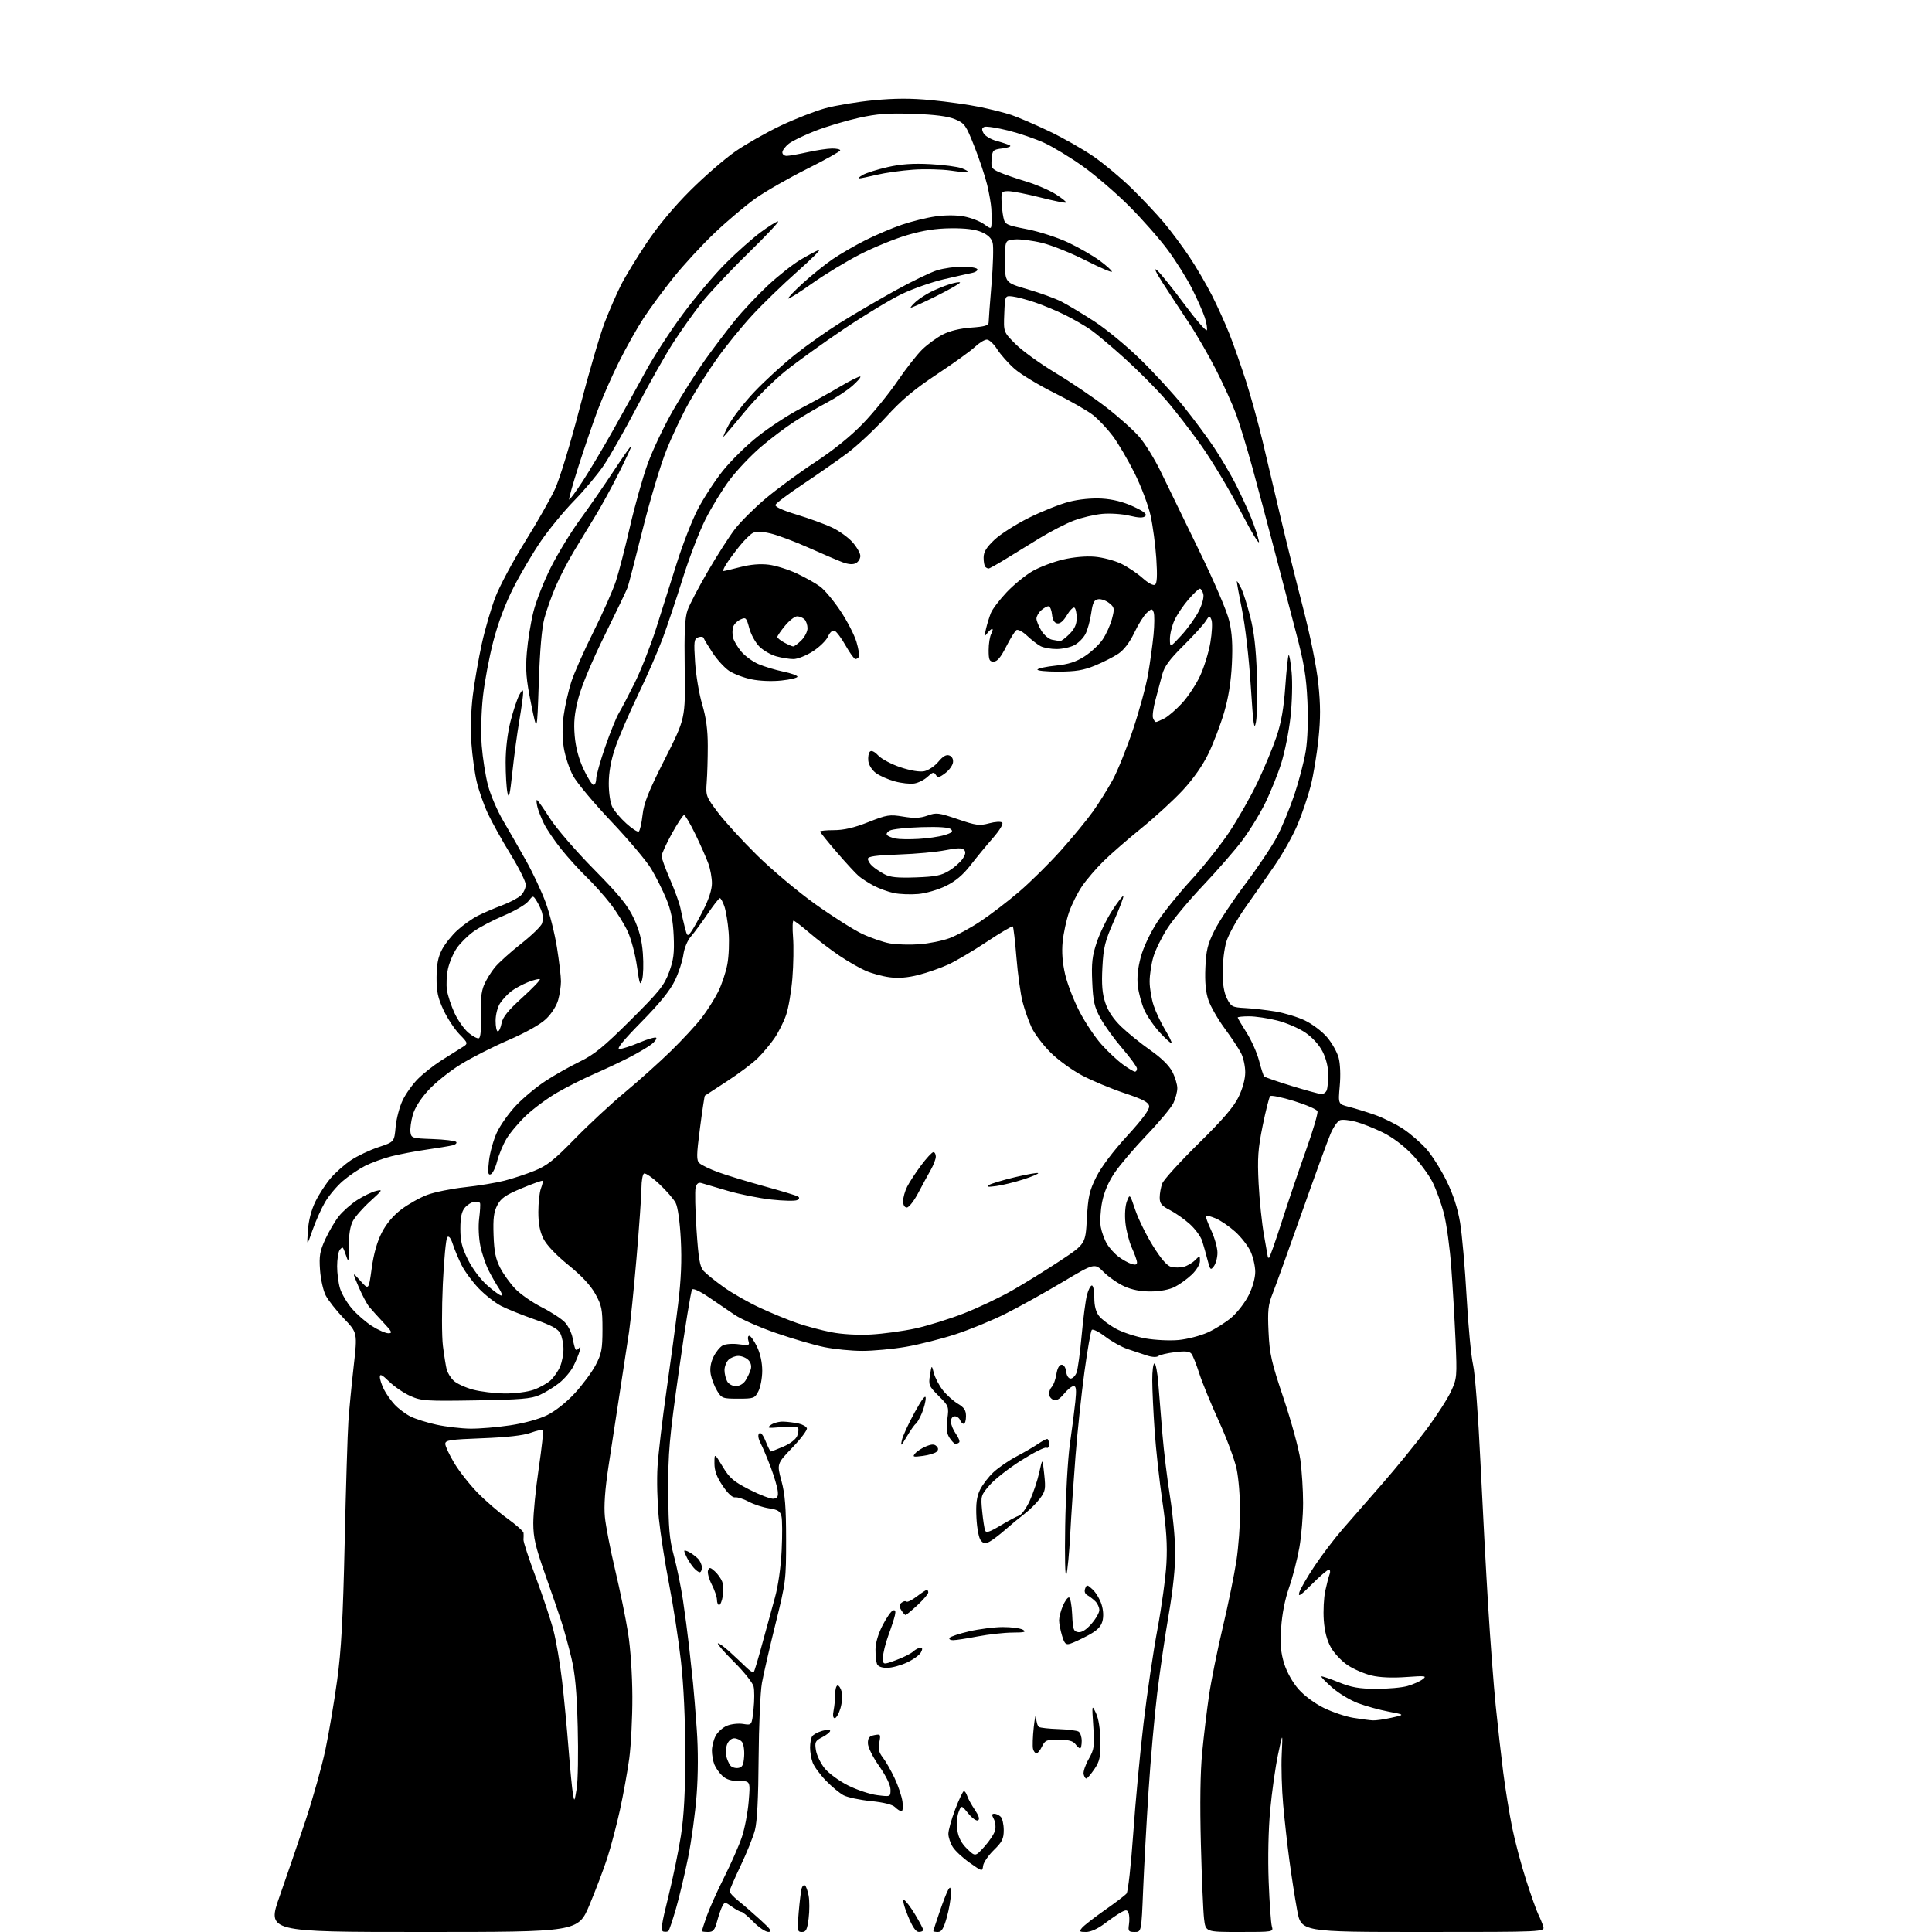 <?xml version="1.0" encoding="UTF-8" standalone="no"?>
<svg 
  version="1.1" 
  xmlns="http://www.w3.org/2000/svg" 
  xmlns:xlink="http://www.w3.org/1999/xlink" 
  xmlns:svg="http://www.w3.org/2000/svg"
  xmlns:rdf="http://www.w3.org/1999/02/22-rdf-syntax-ns#"
  xmlns:cc="http://creativecommons.org/ns#"
  xmlns:dc="http://purl.org/dc/elements/1.1/"
  viewBox="0 0 768 768"
  width="768"
  height="768"
>
<style>svg {background-color: white; }</style>"
<path stroke="none" fill="black" fill-rule="evenodd" d="M167.98,768.00C106.15,768.00 106.15,768.00 111.18,753.75C113.94,745.91 118.59,732.30 121.52,723.50C124.44,714.70 127.98,702.07 129.38,695.42C130.77,688.78 132.87,676.41 134.03,667.92C135.67,655.91 136.33,643.78 137.02,613.00C137.50,591.27 138.17,569.67 138.49,565.00C138.81,560.33 139.76,550.49 140.59,543.15C142.11,529.79 142.11,529.79 136.69,524.12C133.72,521.00 130.47,516.88 129.49,514.98C128.50,513.07 127.48,508.53 127.22,504.87C126.82,499.24 127.14,497.38 129.30,492.65C130.71,489.58 133.13,485.47 134.68,483.50C136.23,481.54 139.53,478.63 142.00,477.03C144.47,475.44 147.85,473.81 149.50,473.42C152.29,472.74 152.13,473.02 147.21,477.48C144.30,480.11 141.18,483.66 140.27,485.38C139.19,487.43 138.64,490.89 138.66,495.50C138.69,501.43 138.54,502.04 137.71,499.50C137.17,497.85 136.54,496.29 136.31,496.03C136.08,495.77 135.47,496.22 134.96,497.03C134.45,497.84 134.02,500.70 134.02,503.38C134.01,506.07 134.52,510.01 135.16,512.14C135.80,514.27 137.92,517.88 139.87,520.16C141.83,522.45 145.44,525.59 147.91,527.16C150.37,528.72 153.30,530.00 154.40,530.00C156.11,530.00 155.81,529.35 152.42,525.75C150.23,523.41 147.68,520.58 146.76,519.47C145.83,518.35 143.93,514.75 142.53,511.47C139.98,505.50 139.98,505.50 143.28,509.17C146.58,512.85 146.58,512.85 147.76,504.17C148.53,498.50 149.91,493.61 151.74,490.03C153.56,486.46 156.27,483.24 159.52,480.77C162.26,478.69 166.88,476.09 169.79,474.99C172.69,473.90 179.44,472.52 184.79,471.94C190.13,471.36 197.20,470.19 200.49,469.35C203.79,468.51 209.19,466.73 212.49,465.39C217.43,463.40 220.28,461.14 228.50,452.69C234.00,447.05 243.00,438.69 248.50,434.12C254.00,429.55 262.22,422.18 266.76,417.74C271.30,413.30 276.78,407.38 278.93,404.58C281.08,401.79 284.01,397.16 285.44,394.31C286.88,391.45 288.54,386.50 289.13,383.31C289.73,380.11 289.96,374.35 289.64,370.50C289.33,366.64 288.56,362.03 287.94,360.25C287.31,358.46 286.51,357.01 286.15,357.03C285.79,357.05 283.60,359.86 281.28,363.28C278.96,366.70 275.99,370.74 274.67,372.25C273.27,373.85 272.01,376.88 271.65,379.53C271.31,382.02 269.79,386.64 268.28,389.78C266.38,393.73 262.25,398.83 254.94,406.25C247.75,413.56 244.96,417.00 246.21,417.00C247.23,417.00 250.80,415.85 254.14,414.44C257.48,413.03 260.50,412.17 260.84,412.51C261.19,412.85 260.35,414.02 258.99,415.11C257.62,416.19 253.57,418.57 250.00,420.41C246.43,422.24 240.12,425.20 236.00,427.00C231.88,428.79 225.35,432.08 221.50,434.31C217.65,436.54 212.09,440.64 209.15,443.42C206.21,446.20 202.68,450.40 201.29,452.76C199.91,455.12 198.24,459.15 197.59,461.71C196.94,464.27 195.79,466.57 195.05,466.82C193.96,467.18 193.83,466.11 194.38,461.39C194.76,458.16 196.16,453.15 197.48,450.26C198.81,447.36 202.25,442.50 205.14,439.44C208.03,436.39 213.34,431.98 216.95,429.64C220.55,427.29 226.65,423.85 230.50,421.99C236.20,419.23 239.94,416.17 250.62,405.55C262.06,394.16 264.02,391.74 265.95,386.50C267.76,381.60 268.10,378.94 267.80,372.00C267.52,365.75 266.73,361.84 264.82,357.22C263.38,353.77 260.70,348.43 258.85,345.35C257.01,342.27 249.88,333.82 243.00,326.56C236.12,319.31 229.29,311.13 227.81,308.40C226.33,305.67 224.67,300.67 224.12,297.29C223.49,293.32 223.47,288.70 224.08,284.32C224.60,280.57 225.94,274.64 227.06,271.14C228.18,267.64 232.16,258.64 235.91,251.14C239.65,243.64 243.67,234.57 244.83,231.00C246.00,227.43 248.50,217.75 250.39,209.50C252.28,201.25 255.44,190.00 257.41,184.51C259.38,179.01 263.98,169.34 267.62,163.01C271.27,156.68 276.98,147.68 280.32,143.00C283.66,138.32 288.97,131.31 292.13,127.41C295.28,123.52 301.21,117.22 305.30,113.41C309.39,109.61 315.16,105.06 318.12,103.30C321.08,101.54 324.40,99.77 325.50,99.36C326.60,98.96 322.77,102.80 317.00,107.91C311.23,113.01 303.09,120.90 298.92,125.43C294.75,129.96 288.56,137.58 285.16,142.36C281.76,147.14 276.75,154.98 274.03,159.78C271.31,164.57 267.20,173.22 264.90,178.99C262.59,184.75 258.34,198.93 255.46,210.49C252.57,222.04 249.89,232.40 249.49,233.50C249.10,234.60 245.00,243.15 240.39,252.50C235.40,262.60 231.15,272.75 229.92,277.50C228.34,283.61 228.00,287.15 228.45,292.50C228.85,297.15 230.04,301.60 231.97,305.75C233.58,309.19 235.37,312.00 235.95,312.00C236.53,312.00 237.00,310.92 237.00,309.60C237.00,308.28 238.61,302.54 240.59,296.85C242.56,291.16 244.99,285.15 245.99,283.50C246.99,281.85 249.82,276.45 252.28,271.50C254.74,266.55 258.55,256.88 260.76,250.00C262.96,243.12 266.66,231.43 268.98,224.00C271.31,216.57 275.06,206.92 277.33,202.53C279.59,198.15 284.06,191.28 287.25,187.26C290.44,183.25 296.75,177.03 301.28,173.46C305.80,169.88 313.32,164.96 318.00,162.52C322.68,160.09 329.88,156.10 334.00,153.65C338.12,151.21 341.73,149.43 342.00,149.70C342.27,149.98 340.81,151.67 338.74,153.47C336.67,155.27 332.17,158.22 328.74,160.02C325.31,161.83 319.55,165.20 315.95,167.51C312.34,169.82 306.21,174.44 302.32,177.79C298.43,181.14 292.93,186.94 290.10,190.69C287.26,194.43 282.94,201.47 280.48,206.33C278.03,211.19 273.95,221.76 271.43,229.83C268.91,237.90 265.34,248.57 263.51,253.54C261.68,258.51 257.21,268.76 253.57,276.31C249.94,283.86 245.85,293.37 244.49,297.44C242.83,302.37 242.00,307.07 242.00,311.48C242.00,315.27 242.61,319.28 243.44,320.87C244.22,322.40 246.72,325.32 248.98,327.36C251.23,329.40 253.45,330.84 253.91,330.56C254.36,330.27 255.05,327.31 255.42,323.97C255.97,319.14 257.78,314.59 264.29,301.74C272.46,285.57 272.46,285.57 272.18,266.04C271.97,251.09 272.24,245.56 273.33,242.50C274.11,240.30 277.76,233.33 281.44,227.01C285.12,220.69 289.95,213.15 292.18,210.27C294.40,207.39 299.88,201.94 304.36,198.16C308.84,194.39 317.68,187.90 324.00,183.75C331.39,178.90 338.20,173.40 343.06,168.35C347.23,164.03 353.39,156.45 356.76,151.50C360.13,146.55 364.60,140.85 366.69,138.84C368.79,136.82 372.45,134.17 374.82,132.95C377.55,131.54 381.70,130.54 386.07,130.23C391.48,129.84 393.00,129.39 393.00,128.17C393.00,127.31 393.51,120.46 394.14,112.95C394.77,105.43 394.98,98.07 394.61,96.58C394.14,94.72 392.76,93.37 390.21,92.27C387.70,91.18 383.76,90.69 378.00,90.75C371.96,90.81 366.92,91.60 360.57,93.47C355.66,94.91 347.22,98.37 341.82,101.14C336.41,103.92 327.89,109.09 322.87,112.64C317.86,116.19 313.57,118.90 313.34,118.67C313.10,118.44 315.75,115.67 319.21,112.52C322.67,109.37 327.98,105.10 331.00,103.03C334.02,100.96 339.88,97.57 344.00,95.49C348.12,93.42 354.65,90.64 358.50,89.33C362.35,88.01 368.38,86.52 371.90,86.02C375.81,85.46 380.21,85.47 383.23,86.04C385.94,86.56 389.48,87.91 391.08,89.06C394.00,91.14 394.00,91.14 394.15,88.82C394.23,87.54 394.19,84.92 394.07,83.00C393.95,81.08 393.21,76.80 392.42,73.50C391.63,70.20 389.35,63.36 387.36,58.30C383.95,49.66 383.48,49.01 379.62,47.39C376.74,46.20 371.73,45.55 363.00,45.25C353.01,44.91 348.68,45.23 341.44,46.83C336.46,47.93 328.73,50.24 324.27,51.95C319.81,53.67 315.00,56.00 313.58,57.11C312.16,58.23 311.00,59.79 311.00,60.57C311.00,61.36 311.79,61.98 312.75,61.96C313.71,61.95 317.43,61.29 321.00,60.50C324.57,59.71 328.96,59.05 330.75,59.04C332.54,59.02 334.00,59.35 334.00,59.77C334.00,60.19 328.04,63.52 320.75,67.17C313.46,70.81 304.28,76.08 300.34,78.86C296.41,81.65 289.08,87.83 284.06,92.61C279.04,97.38 271.66,105.39 267.66,110.40C263.66,115.40 258.33,122.65 255.81,126.50C253.29,130.35 248.92,138.11 246.11,143.75C243.29,149.38 239.43,158.16 237.52,163.25C235.62,168.34 232.22,178.28 229.96,185.35C227.71,192.41 226.03,198.37 226.24,198.58C226.45,198.79 228.89,195.48 231.67,191.23C234.44,186.98 239.86,177.88 243.72,171.00C247.58,164.12 253.39,153.63 256.62,147.68C259.85,141.73 266.58,131.38 271.56,124.68C276.54,117.98 284.19,108.93 288.56,104.58C292.93,100.22 299.14,94.71 302.36,92.33C305.58,89.95 308.70,88.00 309.30,88.00C309.89,88.00 304.50,93.74 297.32,100.75C290.14,107.76 281.76,116.70 278.70,120.61C275.64,124.52 270.69,131.50 267.70,136.11C264.70,140.73 258.22,152.18 253.29,161.57C248.36,170.96 242.36,181.53 239.95,185.07C237.55,188.60 232.29,194.87 228.26,199.00C224.23,203.12 218.30,210.32 215.09,215.00C211.87,219.68 206.94,228.01 204.14,233.53C200.84,240.02 197.99,247.61 196.07,255.03C194.44,261.34 192.58,271.23 191.96,277.00C191.31,282.97 191.11,291.34 191.49,296.40C191.87,301.29 192.99,308.40 193.98,312.19C194.98,315.99 197.70,322.34 200.04,326.30C202.37,330.26 206.47,337.41 209.14,342.19C211.82,346.97 215.31,354.41 216.90,358.73C218.49,363.05 220.52,371.12 221.40,376.66C222.28,382.20 223.00,388.26 222.99,390.12C222.99,391.98 222.49,395.30 221.88,397.50C221.24,399.82 219.22,402.99 217.06,405.05C214.76,407.24 209.07,410.44 202.17,413.43C196.03,416.08 187.46,420.43 183.13,423.10C178.79,425.77 173.01,430.40 170.28,433.39C167.13,436.83 164.85,440.45 164.07,443.26C163.38,445.71 162.97,448.78 163.16,450.10C163.48,452.39 163.89,452.51 171.99,452.79C176.67,452.96 180.86,453.46 181.32,453.92C181.77,454.37 181.10,454.99 179.82,455.30C178.55,455.60 173.90,456.37 169.50,457.00C165.10,457.63 158.83,458.82 155.57,459.65C152.31,460.47 147.59,462.20 145.07,463.48C142.56,464.77 138.58,467.48 136.24,469.50C133.90,471.52 130.75,475.27 129.24,477.83C127.73,480.40 125.48,485.43 124.23,489.00C121.96,495.50 121.96,495.50 122.39,489.19C122.66,485.19 123.75,480.98 125.38,477.66C126.78,474.79 129.52,470.58 131.46,468.32C133.40,466.05 137.06,462.82 139.59,461.15C142.12,459.47 147.01,457.16 150.46,456.01C156.73,453.93 156.73,453.93 157.27,447.98C157.56,444.71 158.83,439.92 160.08,437.34C161.32,434.76 164.05,430.95 166.14,428.86C168.23,426.77 172.32,423.54 175.22,421.68C178.12,419.82 181.79,417.52 183.36,416.56C186.22,414.81 186.22,414.81 182.66,411.15C180.71,409.14 177.84,404.80 176.30,401.50C174.05,396.68 173.51,394.13 173.54,388.50C173.57,383.34 174.14,380.43 175.72,377.43C176.89,375.19 179.67,371.73 181.88,369.73C184.10,367.72 187.71,365.17 189.91,364.05C192.11,362.92 196.45,361.05 199.57,359.89C202.68,358.72 206.08,356.92 207.11,355.89C208.15,354.85 209.00,352.97 209.00,351.71C209.00,350.45 206.24,344.94 202.87,339.46C199.50,333.98 195.45,326.68 193.86,323.24C192.27,319.80 190.31,314.18 189.50,310.74C188.69,307.31 187.74,300.39 187.38,295.37C186.99,289.92 187.22,282.27 187.96,276.37C188.64,270.94 190.25,261.72 191.53,255.88C192.82,250.04 195.26,241.67 196.95,237.28C198.64,232.90 203.92,223.05 208.67,215.40C213.43,207.76 218.80,198.32 220.60,194.44C222.46,190.45 226.74,176.41 230.44,162.17C234.04,148.31 238.51,133.02 240.37,128.19C242.24,123.36 245.14,116.68 246.83,113.34C248.52,109.99 253.12,102.44 257.05,96.56C261.62,89.73 267.93,82.16 274.47,75.65C280.11,70.03 288.17,63.06 292.37,60.15C296.57,57.25 304.62,52.68 310.26,49.99C315.89,47.31 323.88,44.19 328.00,43.05C332.12,41.91 340.79,40.48 347.25,39.86C355.75,39.05 362.12,39.03 370.25,39.81C376.44,40.40 385.08,41.62 389.47,42.52C393.85,43.43 399.47,44.84 401.97,45.67C404.46,46.50 411.11,49.35 416.74,52.02C422.38,54.69 430.44,59.26 434.66,62.18C438.89,65.10 445.79,70.87 449.99,74.99C454.20,79.12 459.91,85.20 462.68,88.50C465.46,91.80 469.98,97.88 472.74,102.00C475.50,106.12 479.58,113.10 481.81,117.50C484.04,121.90 487.19,128.88 488.81,133.00C490.43,137.12 493.35,145.45 495.30,151.50C497.24,157.55 500.23,168.35 501.93,175.50C503.63,182.65 506.77,195.93 508.90,205.00C511.03,214.07 515.05,230.28 517.83,241.02C520.89,252.82 523.35,264.98 524.06,271.77C524.96,280.28 524.96,285.65 524.09,293.94C523.46,299.96 522.09,308.25 521.03,312.36C519.98,316.48 517.66,323.35 515.88,327.63C514.10,331.91 510.00,339.25 506.76,343.95C503.53,348.65 498.20,356.29 494.92,360.93C491.65,365.57 488.30,371.61 487.49,374.36C486.67,377.11 486.00,382.54 486.00,386.43C486.00,391.17 486.58,394.64 487.75,396.95C489.39,400.19 489.85,400.43 495.00,400.71C498.02,400.87 503.40,401.49 506.95,402.07C510.49,402.65 515.77,404.25 518.67,405.62C521.57,407.00 525.54,409.98 527.49,412.26C529.44,414.53 531.52,418.22 532.13,420.45C532.77,422.85 532.96,427.44 532.57,431.70C531.93,438.90 531.93,438.90 536.21,439.98C538.57,440.58 543.20,442.01 546.50,443.16C549.80,444.32 554.86,446.82 557.75,448.73C560.64,450.64 564.82,454.27 567.05,456.79C569.28,459.32 572.87,465.02 575.04,469.45C577.68,474.84 579.45,480.30 580.41,486.00C581.19,490.68 582.36,503.95 583.00,515.50C583.64,527.05 584.80,539.20 585.56,542.50C586.35,545.89 587.62,562.65 588.49,581.00C589.34,598.88 590.73,624.75 591.57,638.50C592.41,652.25 593.76,670.02 594.56,678.00C595.37,685.98 596.71,697.90 597.55,704.50C598.39,711.10 599.99,720.98 601.10,726.46C602.21,731.94 604.72,741.39 606.68,747.46C608.64,753.53 610.80,759.62 611.49,761.00C612.18,762.38 613.06,764.51 613.44,765.75C614.13,768.00 614.13,768.00 565.67,768.00C517.21,768.00 517.21,768.00 515.62,759.25C514.74,754.44 513.36,745.55 512.55,739.50C511.74,733.45 510.63,723.49 510.08,717.36C509.53,711.24 509.27,702.24 509.51,697.36C509.93,688.50 509.93,688.50 508.03,697.50C506.99,702.45 505.59,712.34 504.93,719.48C504.20,727.31 503.96,738.61 504.32,747.98C504.65,756.51 505.22,764.51 505.58,765.75C506.23,768.00 506.23,768.00 492.74,768.00C479.25,768.00 479.25,768.00 478.63,762.75C478.29,759.86 477.72,746.48 477.37,733.00C476.95,716.99 477.13,704.34 477.90,696.50C478.54,689.90 479.75,679.77 480.60,674.00C481.44,668.23 483.90,656.02 486.07,646.87C488.24,637.73 490.68,625.80 491.50,620.37C492.32,614.94 492.98,606.00 492.98,600.50C492.97,595.00 492.34,587.53 491.57,583.90C490.80,580.27 487.61,571.72 484.50,564.90C481.38,558.09 477.89,549.58 476.74,546.00C475.60,542.43 474.20,538.90 473.63,538.16C472.87,537.17 471.17,537.00 467.05,537.51C464.00,537.88 461.02,538.59 460.42,539.07C459.79,539.59 457.93,539.50 455.92,538.84C454.04,538.23 450.56,537.06 448.19,536.26C445.81,535.45 441.82,533.22 439.32,531.31C436.81,529.40 434.42,528.21 434.00,528.67C433.58,529.13 432.26,536.66 431.07,545.41C429.88,554.16 428.28,569.24 427.52,578.91C426.76,588.59 425.81,602.55 425.43,609.95C425.04,617.34 424.35,624.54 423.89,625.95C423.41,627.41 423.21,619.07 423.43,606.50C423.63,594.40 424.48,579.77 425.30,574.00C426.13,568.23 427.10,560.69 427.45,557.25C427.95,552.46 427.80,551.00 426.80,550.99C426.08,550.99 424.37,552.36 422.98,554.05C421.22,556.19 419.94,556.91 418.73,556.45C417.78,556.08 417.00,555.02 417.00,554.09C417.00,553.16 417.52,551.88 418.15,551.25C418.78,550.62 419.58,548.39 419.92,546.30C420.31,543.89 421.07,542.50 422.02,542.50C422.89,542.50 423.63,543.63 423.82,545.25C424.00,546.85 424.74,548.00 425.59,548.00C426.39,548.00 427.46,546.93 427.95,545.63C428.45,544.32 429.36,537.68 429.97,530.88C430.59,524.07 431.54,516.81 432.09,514.75C432.63,512.69 433.51,511.00 434.04,511.00C434.57,511.00 435.00,513.19 435.00,515.87C435.00,519.14 435.62,521.52 436.91,523.16C437.96,524.49 441.00,526.77 443.66,528.22C446.32,529.67 451.61,531.40 455.41,532.06C459.21,532.72 465.10,533.00 468.51,532.68C471.92,532.36 477.14,531.01 480.11,529.67C483.07,528.34 487.37,525.61 489.66,523.62C491.95,521.63 494.99,517.66 496.41,514.80C497.94,511.73 498.99,507.95 498.98,505.55C498.97,503.32 498.14,499.70 497.13,497.50C496.13,495.30 493.39,491.77 491.05,489.65C488.70,487.54 485.21,485.15 483.28,484.34C481.36,483.54 479.60,483.07 479.37,483.30C479.14,483.52 480.09,486.14 481.47,489.10C482.85,492.07 483.97,496.07 483.96,498.00C483.95,499.93 483.31,502.33 482.53,503.35C481.24,505.06 481.05,504.87 480.01,500.85C479.39,498.46 478.44,495.07 477.89,493.32C477.34,491.56 475.13,488.55 472.99,486.61C470.84,484.67 467.27,482.16 465.05,481.02C461.72,479.32 461.00,478.44 461.00,476.04C461.00,474.44 461.46,471.92 462.02,470.44C462.59,468.96 469.05,461.84 476.38,454.62C486.07,445.09 490.44,440.01 492.36,436.05C493.98,432.72 495.00,428.92 495.00,426.25C495.00,423.86 494.27,420.46 493.37,418.70C492.48,416.94 489.54,412.50 486.84,408.83C484.14,405.17 481.23,400.10 480.37,397.56C479.28,394.39 478.91,390.39 479.15,384.70C479.44,377.84 480.04,375.36 482.72,369.98C484.49,366.41 490.01,358.10 494.97,351.50C499.93,344.90 505.61,336.43 507.59,332.69C509.56,328.94 512.67,321.42 514.51,315.98C516.34,310.53 518.39,302.69 519.06,298.55C519.81,293.90 520.06,286.34 519.72,278.76C519.27,268.86 518.40,263.61 515.20,251.50C513.02,243.25 509.13,228.40 506.55,218.50C503.97,208.60 500.07,193.97 497.88,186.00C495.70,178.03 492.74,168.35 491.32,164.50C489.89,160.65 486.33,152.78 483.39,147.00C480.46,141.22 475.51,132.68 472.38,128.00C469.25,123.33 464.68,116.35 462.21,112.50C459.28,107.91 458.52,106.19 460.02,107.50C461.28,108.60 466.15,114.66 470.83,120.97C475.52,127.28 479.54,131.89 479.76,131.23C479.98,130.56 479.61,128.33 478.94,126.26C478.27,124.19 476.03,119.11 473.96,114.97C471.89,110.83 467.50,103.80 464.20,99.35C460.90,94.90 453.97,87.03 448.81,81.88C443.65,76.72 435.39,69.63 430.46,66.11C425.53,62.60 418.63,58.41 415.13,56.80C411.63,55.19 405.16,52.98 400.75,51.88C396.35,50.78 392.11,50.13 391.33,50.43C390.25,50.84 390.16,51.44 390.97,52.95C391.56,54.05 393.93,55.44 396.27,56.07C398.60,56.69 400.95,57.49 401.50,57.85C402.05,58.21 400.70,58.73 398.50,59.00C394.71,59.47 394.48,59.69 394.19,63.24C393.91,66.63 394.19,67.11 397.19,68.44C399.01,69.25 403.78,70.90 407.80,72.11C411.81,73.32 417.15,75.61 419.66,77.21C422.18,78.80 424.03,80.30 423.79,80.54C423.55,80.78 418.94,79.86 413.55,78.49C408.16,77.12 402.45,76.00 400.87,76.00C398.20,76.00 398.01,76.26 398.12,79.75C398.18,81.81 398.52,84.83 398.87,86.45C399.47,89.26 399.90,89.47 408.36,91.13C413.25,92.10 420.58,94.48 424.74,96.46C428.89,98.42 434.46,101.64 437.14,103.60C439.81,105.56 442.00,107.54 442.00,107.99C442.00,108.44 437.34,106.44 431.64,103.55C425.94,100.65 418.14,97.51 414.29,96.57C410.45,95.63 405.55,95.00 403.41,95.18C399.50,95.50 399.50,95.50 399.50,103.94C399.50,112.37 399.50,112.37 408.50,115.00C413.45,116.44 419.52,118.66 422.00,119.93C424.48,121.21 430.32,124.73 435.00,127.75C439.68,130.78 447.93,137.58 453.34,142.88C458.76,148.17 466.45,156.55 470.44,161.50C474.44,166.45 479.94,173.88 482.68,178.00C485.41,182.12 489.26,188.65 491.22,192.50C493.18,196.35 495.92,202.29 497.30,205.70C498.69,209.11 500.10,213.38 500.45,215.20C500.80,217.04 497.63,211.84 493.29,203.47C489.00,195.20 482.01,183.50 477.76,177.47C473.52,171.44 466.99,163.00 463.27,158.73C459.55,154.46 452.23,147.11 447.00,142.39C441.77,137.68 435.70,132.57 433.50,131.04C431.30,129.52 426.80,126.92 423.50,125.27C420.20,123.63 414.80,121.36 411.50,120.24C408.20,119.11 404.15,118.04 402.50,117.85C399.50,117.50 399.50,117.50 399.21,124.75C398.91,132.01 398.91,132.01 403.71,136.79C406.34,139.43 413.53,144.61 419.68,148.31C425.83,152.01 434.87,158.14 439.78,161.94C444.69,165.73 450.59,171.01 452.89,173.67C455.19,176.32 459.03,182.55 461.42,187.50C463.80,192.45 470.55,206.32 476.41,218.32C482.75,231.32 487.70,242.84 488.64,246.82C489.78,251.66 490.07,256.38 489.69,264.00C489.34,271.08 488.33,277.35 486.59,283.26C485.17,288.07 482.39,295.38 480.41,299.48C478.13,304.23 474.41,309.55 470.22,314.08C466.59,318.00 459.19,324.80 453.77,329.18C448.36,333.57 441.56,339.48 438.67,342.33C435.77,345.17 431.93,349.65 430.14,352.27C428.35,354.89 426.02,359.55 424.96,362.62C423.90,365.70 422.76,370.98 422.42,374.36C422.01,378.48 422.34,382.76 423.42,387.38C424.30,391.16 426.88,397.81 429.15,402.16C431.41,406.51 435.34,412.39 437.88,415.21C440.42,418.04 444.25,421.62 446.40,423.17C448.54,424.73 450.68,426.00 451.15,426.00C451.62,426.00 451.99,425.44 451.97,424.75C451.95,424.06 449.32,420.46 446.12,416.74C442.93,413.03 439.02,407.63 437.45,404.74C435.03,400.32 434.52,398.07 434.18,390.35C433.84,382.87 434.17,380.01 435.95,374.66C437.14,371.06 439.92,365.34 442.11,361.95C444.31,358.55 446.30,355.97 446.54,356.20C446.78,356.44 445.11,360.85 442.84,366.01C439.23,374.17 438.64,376.56 438.22,384.54C437.86,391.41 438.15,394.95 439.39,398.66C440.49,401.97 442.59,405.11 445.76,408.16C448.37,410.66 453.55,414.85 457.29,417.47C461.66,420.53 464.78,423.60 466.04,426.08C467.12,428.19 468.00,431.11 468.00,432.56C468.00,434.01 467.30,436.67 466.45,438.47C465.60,440.26 460.86,445.96 455.92,451.12C450.98,456.28 445.22,463.04 443.12,466.14C440.61,469.84 438.89,473.86 438.10,477.87C437.44,481.23 437.21,485.67 437.57,487.74C437.94,489.81 439.06,492.86 440.06,494.51C441.06,496.17 443.15,498.47 444.71,499.62C446.26,500.78 448.54,502.04 449.77,502.43C451.31,502.92 451.99,502.73 451.98,501.82C451.97,501.09 451.05,498.50 449.94,496.06C448.84,493.62 447.68,489.12 447.37,486.06C447.04,482.83 447.29,479.25 447.97,477.52C449.12,474.54 449.12,474.54 451.31,481.04C452.52,484.61 455.67,491.01 458.32,495.27C461.59,500.50 463.92,503.19 465.57,503.61C466.91,503.94 469.14,503.93 470.53,503.58C471.91,503.23 473.94,502.06 475.03,500.97C476.99,499.01 477.00,499.01 477.00,501.30C477.00,502.60 475.58,504.95 473.75,506.69C471.96,508.39 468.93,510.58 467.00,511.56C464.84,512.66 461.20,513.35 457.50,513.38C453.48,513.41 449.99,512.74 446.91,511.34C444.39,510.19 440.70,507.63 438.72,505.65C435.11,502.05 435.11,502.05 422.31,509.68C415.26,513.88 405.14,519.51 399.81,522.18C394.48,524.86 385.48,528.56 379.81,530.41C374.14,532.26 365.26,534.50 360.07,535.39C354.89,536.28 347.11,537.00 342.78,537.00C338.46,537.00 331.60,536.32 327.56,535.48C323.51,534.64 314.94,532.14 308.53,529.92C302.11,527.71 294.71,524.45 292.09,522.70C289.47,520.94 284.76,517.74 281.63,515.59C278.33,513.32 275.59,512.06 275.12,512.59C274.67,513.09 272.33,527.45 269.93,544.50C266.03,572.11 265.56,577.42 265.65,593.00C265.72,607.54 266.10,611.85 267.88,618.46C269.06,622.84 270.67,630.71 271.47,635.96C272.26,641.21 273.36,649.55 273.91,654.50C274.46,659.45 275.17,665.98 275.48,669.00C275.80,672.02 276.47,680.35 276.98,687.50C277.56,695.68 277.54,705.32 276.92,713.50C276.38,720.65 274.85,731.90 273.51,738.50C272.18,745.10 270.00,754.22 268.69,758.77C267.37,763.32 266.03,767.30 265.72,767.61C265.41,767.92 264.51,768.02 263.73,767.84C262.56,767.56 262.91,765.07 265.63,754.17C267.46,746.83 269.73,735.81 270.68,729.67C271.90,721.69 272.40,712.35 272.39,697.00C272.39,683.40 271.77,669.96 270.70,660.42C269.77,652.13 267.66,638.40 266.01,629.92C264.36,621.44 262.51,609.55 261.89,603.50C261.28,597.45 261.04,588.18 261.38,582.90C261.72,577.63 263.31,564.13 264.92,552.90C266.54,541.68 268.62,526.20 269.55,518.50C270.75,508.60 271.07,501.05 270.63,492.71C270.26,485.66 269.44,479.82 268.59,478.18C267.81,476.67 264.88,473.29 262.08,470.67C259.27,468.04 256.53,466.17 255.99,466.51C255.44,466.84 254.99,469.45 254.98,472.31C254.97,475.16 254.09,487.62 253.03,500.00C251.96,512.38 250.62,525.65 250.05,529.50C249.48,533.35 247.86,543.92 246.46,553.00C245.06,562.08 243.00,575.58 241.87,583.00C240.49,592.12 240.03,598.61 240.45,603.00C240.79,606.58 242.64,616.08 244.54,624.12C246.45,632.15 248.76,643.40 249.66,649.12C250.64,655.23 251.34,665.67 251.37,674.50C251.40,682.75 250.84,693.77 250.14,699.00C249.43,704.23 247.76,713.46 246.43,719.53C245.09,725.60 242.84,734.15 241.42,738.53C240.00,742.91 236.81,751.34 234.33,757.25C229.81,768.00 229.81,768.00 167.98,768.00zM281.46,768.00C280.11,768.00 279.00,767.85 279.00,767.66C279.00,767.47 279.84,764.88 280.86,761.91C281.89,758.93 285.01,751.94 287.81,746.37C290.61,740.80 293.81,733.55 294.91,730.25C296.02,726.96 297.24,720.61 297.61,716.13C298.29,708.00 298.29,708.00 293.83,708.00C290.69,708.00 288.71,707.38 287.13,705.90C285.89,704.75 284.46,702.70 283.94,701.34C283.42,699.98 283.00,697.53 283.00,695.89C283.00,694.24 283.65,691.64 284.45,690.09C285.25,688.55 287.28,686.71 288.97,686.01C290.65,685.31 293.57,684.99 295.44,685.30C298.86,685.85 298.86,685.85 299.54,679.45C299.92,675.93 299.93,671.84 299.56,670.38C299.19,668.91 295.74,664.58 291.89,660.75C288.03,656.92 285.10,653.56 285.37,653.29C285.65,653.02 287.77,654.53 290.09,656.65C292.41,658.77 295.39,661.56 296.71,662.86C298.04,664.15 299.34,664.99 299.61,664.73C299.88,664.46 301.41,659.35 303.02,653.37C304.63,647.39 306.90,639.12 308.06,635.00C309.32,630.50 310.39,623.04 310.72,616.36C311.02,610.23 310.99,604.09 310.64,602.72C310.14,600.69 309.21,600.11 305.68,599.58C303.29,599.22 299.66,598.03 297.61,596.93C295.57,595.84 293.14,595.06 292.23,595.22C291.18,595.40 289.34,593.70 287.28,590.64C284.90,587.11 284.00,584.65 284.00,581.68C284.00,577.59 284.00,577.59 287.25,582.97C290.04,587.59 291.57,588.91 298.00,592.19C302.12,594.29 306.40,595.90 307.50,595.76C309.07,595.56 309.43,594.88 309.16,592.64C308.98,591.07 307.73,586.85 306.38,583.27C305.03,579.69 303.23,575.41 302.38,573.76C301.40,571.87 301.18,570.42 301.78,569.82C302.38,569.22 303.33,570.37 304.36,572.93C305.25,575.17 306.18,577.00 306.41,577.00C306.64,577.00 308.91,576.11 311.44,575.03C314.18,573.85 316.39,572.13 316.91,570.78C317.38,569.52 317.53,568.11 317.25,567.62C316.96,567.14 313.97,567.00 310.61,567.30C305.15,567.79 304.71,567.70 306.44,566.42C307.51,565.64 309.76,565.05 311.44,565.12C313.12,565.18 315.81,565.52 317.42,565.87C319.02,566.22 320.52,567.06 320.75,567.75C320.98,568.44 318.38,571.90 314.98,575.44C308.80,581.88 308.80,581.88 310.64,588.69C312.08,594.00 312.48,599.13 312.49,612.00C312.50,628.06 312.39,628.96 308.28,645.50C305.96,654.85 303.53,665.42 302.88,669.00C302.24,672.58 301.65,686.08 301.56,699.00C301.46,714.78 300.98,724.14 300.10,727.50C299.38,730.25 296.81,736.64 294.39,741.70C291.98,746.77 290.00,751.33 290.00,751.86C290.00,752.38 291.60,754.08 293.56,755.65C295.52,757.22 299.46,760.63 302.31,763.23C306.44,766.99 307.08,767.96 305.45,767.98C304.33,767.99 301.65,766.20 299.50,764.00C297.35,761.80 295.19,760.00 294.70,760.00C294.21,760.00 292.53,759.09 290.96,757.97C288.25,756.04 288.05,756.03 287.15,757.72C286.63,758.70 285.69,761.41 285.06,763.75C284.11,767.29 283.51,768.00 281.46,768.00zM318.80,768.00C316.95,768.00 316.87,767.52 317.49,760.25C317.86,755.99 318.38,751.71 318.65,750.74C318.92,749.76 319.51,749.20 319.96,749.47C320.41,749.75 321.08,751.60 321.45,753.57C321.82,755.55 321.82,759.61 321.45,762.59C320.88,767.08 320.43,768.00 318.80,768.00zM365.25,767.98C364.04,767.97 362.68,765.96 360.84,761.43C359.35,757.77 358.69,755.06 359.34,755.26C359.98,755.47 361.96,758.06 363.75,761.02C365.54,763.99 367.00,766.77 367.00,767.21C367.00,767.64 366.21,767.99 365.25,767.98zM372.87,768.00C371.84,768.00 371.00,767.85 371.00,767.68C371.00,767.50 372.09,764.14 373.43,760.22C374.76,756.30 376.32,752.28 376.89,751.30C377.77,749.79 377.94,750.06 377.97,752.93C377.99,754.82 377.27,758.99 376.37,762.18C375.13,766.61 374.29,768.00 372.87,768.00zM431.73,768.00C429.08,768.00 428.90,767.82 430.13,766.35C430.88,765.44 434.93,762.29 439.12,759.35C443.31,756.42 447.23,753.43 447.83,752.71C448.42,751.99 449.61,741.30 450.47,728.95C451.33,716.60 453.18,696.83 454.58,685.00C455.98,673.17 458.48,656.30 460.13,647.50C461.77,638.70 463.37,627.00 463.67,621.50C464.08,614.08 463.67,607.71 462.06,596.80C460.88,588.71 459.49,576.11 458.99,568.80C458.48,561.48 458.05,552.46 458.04,548.75C458.02,545.04 458.41,542.00 458.91,542.00C459.42,542.00 460.10,545.49 460.43,549.75C460.77,554.01 461.50,563.12 462.07,570.00C462.64,576.88 464.01,588.12 465.11,595.00C466.21,601.88 467.14,611.77 467.17,617.00C467.21,622.96 466.26,632.08 464.63,641.50C463.20,649.75 461.13,663.92 460.02,673.00C458.92,682.08 457.36,699.62 456.56,712.00C455.76,724.38 454.79,742.04 454.41,751.25C453.73,768.00 453.73,768.00 451.04,768.00C448.62,768.00 448.39,767.70 448.78,765.01C449.03,763.37 448.95,761.32 448.63,760.47C448.13,759.18 447.64,759.12 445.76,760.12C444.52,760.78 441.52,762.82 439.11,764.66C436.40,766.72 433.57,768.00 431.73,768.00zM390.80,741.67C390.50,744.02 390.49,744.02 385.50,740.51C382.75,738.58 379.71,735.76 378.76,734.25C377.80,732.74 377.00,730.38 376.99,729.00C376.98,727.62 378.20,723.24 379.71,719.25C381.23,715.26 382.78,712.00 383.16,712.00C383.55,712.00 384.14,712.87 384.48,713.92C384.81,714.98 386.17,717.45 387.49,719.40C389.10,721.77 389.54,723.17 388.80,723.62C388.19,724.00 386.46,722.78 384.92,720.90C382.14,717.50 382.14,717.50 381.03,720.41C380.42,722.03 380.21,725.20 380.56,727.56C381.00,730.50 382.19,732.76 384.44,734.94C387.69,738.09 387.69,738.09 391.32,734.07C393.32,731.86 395.22,728.96 395.56,727.62C395.90,726.28 395.67,724.24 395.05,723.09C394.17,721.45 394.22,721.00 395.26,721.00C396.00,721.00 397.14,721.54 397.80,722.20C398.46,722.86 399.00,725.24 399.00,727.50C399.00,730.95 398.38,732.20 395.05,735.45C392.88,737.57 390.97,740.37 390.80,741.67zM358.35,720.00C357.84,720.00 356.70,719.27 355.81,718.38C354.77,717.35 351.34,716.48 346.20,715.96C341.80,715.52 336.92,714.48 335.35,713.66C333.78,712.83 330.61,710.21 328.31,707.83C326.00,705.45 323.64,702.23 323.06,700.68C322.48,699.14 322.01,696.44 322.02,694.68C322.02,692.93 322.39,690.93 322.84,690.23C323.28,689.53 325.07,688.55 326.82,688.05C328.71,687.51 330.00,687.51 330.00,688.04C330.00,688.54 328.60,689.67 326.88,690.56C324.05,692.02 323.82,692.50 324.35,695.76C324.67,697.73 326.22,700.96 327.80,702.92C329.38,704.89 333.56,707.96 337.09,709.73C340.61,711.51 345.86,713.26 348.75,713.61C354.00,714.26 354.00,714.26 353.99,711.38C353.98,709.60 352.26,706.04 349.49,702.07C346.86,698.31 345.00,694.52 345.00,692.94C345.00,690.82 345.56,690.13 347.59,689.74C350.05,689.27 350.15,689.41 349.54,692.65C349.05,695.23 349.39,696.68 350.93,698.63C352.04,700.05 354.15,703.73 355.60,706.80C357.05,709.87 358.47,714.10 358.75,716.19C359.03,718.29 358.85,720.00 358.35,720.00zM229.24,711.00C229.74,707.98 229.93,696.95 229.65,686.50C229.27,672.24 228.64,665.38 227.12,659.00C226.00,654.33 224.21,647.80 223.13,644.50C222.06,641.20 219.12,632.65 216.59,625.50C212.84,614.85 212.00,611.23 211.99,605.50C211.98,601.65 212.95,591.86 214.15,583.74C215.34,575.63 216.09,568.76 215.82,568.48C215.54,568.21 213.33,568.70 210.91,569.57C208.00,570.63 201.47,571.36 191.75,571.73C178.89,572.22 177.00,572.50 177.00,573.95C177.00,574.87 178.60,578.29 180.56,581.56C182.51,584.83 186.68,590.13 189.81,593.34C192.94,596.55 198.31,601.20 201.75,603.67C205.19,606.15 208.05,608.70 208.12,609.34C208.18,609.98 208.17,611.19 208.09,612.02C208.01,612.86 210.22,619.61 213.00,627.02C215.77,634.44 218.93,643.95 220.02,648.16C221.11,652.38 222.64,661.38 223.43,668.16C224.22,674.95 225.37,687.02 225.99,695.00C226.62,702.98 227.40,711.08 227.73,713.00C228.31,716.41 228.35,716.35 229.24,711.00zM431.82,706.99C431.45,707.00 430.97,706.21 430.75,705.25C430.54,704.29 431.44,701.59 432.77,699.26C434.97,695.38 435.13,694.27 434.60,686.26C434.02,677.55 434.02,677.52 435.67,681.00C436.71,683.21 437.35,687.28 437.41,692.07C437.49,698.57 437.15,700.14 435.00,703.31C433.62,705.33 432.20,706.99 431.82,706.99zM293.41,702.80C295.10,702.56 295.56,701.68 295.81,698.18C295.98,695.80 295.59,693.21 294.94,692.43C294.29,691.64 292.90,691.00 291.85,691.00C290.77,691.00 289.56,692.03 289.04,693.39C288.54,694.71 288.39,696.85 288.71,698.14C289.03,699.44 289.75,701.08 290.31,701.80C290.87,702.51 292.26,702.96 293.41,702.80zM412.01,697.00C411.53,697.00 410.92,696.21 410.65,695.25C410.39,694.29 410.52,690.35 410.94,686.50C411.37,682.65 411.78,680.94 411.86,682.69C411.94,684.45 412.45,686.16 413.01,686.50C413.56,686.84 417.05,687.22 420.76,687.34C424.46,687.47 428.06,687.91 428.75,688.34C429.44,688.77 430.00,690.44 430.00,692.06C430.00,693.68 429.71,695.00 429.36,695.00C429.01,695.00 428.16,694.23 427.48,693.30C426.58,692.08 424.72,691.58 420.90,691.55C416.04,691.50 415.44,691.75 414.22,694.25C413.49,695.76 412.50,697.00 412.01,697.00zM545.70,683.88C546.91,683.95 550.29,683.47 553.20,682.81C558.50,681.63 558.50,681.63 552.00,680.40C548.42,679.72 542.96,678.21 539.85,677.05C536.75,675.89 532.11,673.09 529.56,670.84C527.00,668.59 525.07,666.60 525.26,666.41C525.44,666.22 528.50,667.25 532.05,668.68C537.20,670.77 540.21,671.31 547.00,671.34C551.67,671.36 557.31,670.86 559.53,670.21C561.75,669.57 564.45,668.36 565.53,667.54C567.31,666.18 566.69,666.09 558.90,666.65C553.42,667.05 548.45,666.83 545.18,666.04C542.37,665.37 538.12,663.53 535.74,661.95C533.36,660.38 530.36,657.20 529.07,654.90C527.49,652.11 526.55,648.50 526.23,644.04C525.97,640.37 526.23,635.14 526.81,632.43C527.40,629.72 528.17,626.71 528.54,625.75C528.91,624.79 528.76,624.00 528.21,624.00C527.66,624.00 524.64,626.59 521.49,629.75C516.98,634.29 515.93,634.98 516.50,633.00C516.90,631.62 519.64,626.90 522.58,622.50C525.52,618.10 530.53,611.52 533.71,607.87C536.89,604.22 543.97,596.12 549.43,589.87C554.90,583.62 562.73,574.00 566.84,568.50C570.95,563.00 575.42,556.09 576.78,553.14C579.17,547.94 579.23,547.33 578.59,532.64C578.22,524.31 577.47,511.28 576.90,503.68C576.34,496.08 575.04,486.56 574.01,482.53C572.97,478.49 570.92,472.81 569.45,469.90C567.97,466.99 564.33,462.05 561.34,458.92C558.04,455.46 553.49,452.04 549.71,450.18C546.29,448.50 541.43,446.57 538.90,445.90C536.38,445.22 533.55,444.96 532.63,445.31C531.70,445.67 530.04,448.08 528.92,450.68C527.81,453.27 522.62,467.52 517.38,482.35C512.14,497.17 506.94,511.59 505.82,514.40C504.11,518.71 503.87,521.06 504.27,529.50C504.68,538.29 505.41,541.50 510.29,556.00C513.34,565.08 516.33,576.02 516.92,580.32C517.51,584.62 518.00,592.33 518.00,597.44C518.00,602.55 517.34,610.51 516.53,615.12C515.72,619.73 513.89,626.88 512.45,631.00C510.78,635.78 509.63,641.63 509.28,647.13C508.86,653.79 509.14,657.04 510.51,661.40C511.56,664.74 513.88,668.86 516.20,671.49C518.49,674.09 522.67,677.18 526.30,678.95C529.71,680.62 534.98,682.38 538.00,682.87C541.02,683.36 544.49,683.82 545.70,683.88zM331.83,683.00C331.15,683.00 330.98,681.84 331.38,679.88C331.72,678.16 332.00,675.23 332.00,673.38C332.00,671.52 332.44,670.00 332.98,670.00C333.52,670.00 334.25,671.17 334.61,672.59C334.97,674.02 334.74,676.94 334.09,679.09C333.45,681.24 332.43,683.00 331.83,683.00zM352.62,663.00C350.44,663.00 349.00,662.43 348.61,661.42C348.27,660.55 348.01,657.96 348.02,655.67C348.03,653.09 349.12,649.42 350.86,646.06C352.40,643.06 354.26,640.41 354.98,640.17C355.90,639.87 356.12,640.44 355.74,642.12C355.45,643.43 354.26,647.08 353.10,650.23C351.95,653.37 351.00,657.27 351.00,658.89C351.00,661.83 351.00,661.83 356.13,659.95C358.95,658.92 362.02,657.39 362.96,656.54C363.89,655.69 365.20,655.00 365.86,655.00C366.73,655.00 366.79,655.52 366.07,656.87C365.52,657.91 363.03,659.71 360.54,660.87C358.06,662.04 354.49,663.00 352.62,663.00zM425.41,653.40C423.66,653.93 423.14,653.42 422.16,650.15C421.52,648.01 421.00,645.29 421.00,644.10C421.00,642.91 421.65,640.38 422.45,638.47C423.25,636.56 424.35,635.00 424.90,635.00C425.46,635.00 426.04,638.04 426.20,641.75C426.47,647.74 426.74,648.53 428.60,648.80C430.00,649.00 431.77,647.89 433.85,645.52C435.58,643.54 437.00,641.08 437.00,640.04C437.00,639.00 436.30,637.45 435.45,636.59C434.60,635.74 433.18,634.64 432.30,634.15C431.27,633.57 430.94,632.61 431.37,631.47C432.00,629.83 432.22,629.86 434.38,631.88C435.66,633.09 437.23,635.74 437.88,637.78C438.61,640.10 438.74,642.63 438.22,644.50C437.61,646.69 436.06,648.21 432.44,650.14C429.72,651.59 426.56,653.06 425.41,653.40zM378.85,652.00C377.77,652.00 377.14,651.58 377.45,651.08C377.77,650.57 381.28,649.40 385.26,648.48C389.24,647.56 395.25,646.79 398.62,646.78C401.98,646.76 405.58,647.24 406.62,647.84C408.13,648.73 407.34,648.95 402.50,648.97C399.20,648.99 392.97,649.68 388.66,650.50C384.35,651.33 379.94,652.00 378.85,652.00zM359.99,641.99C359.71,641.99 358.94,641.14 358.29,640.09C357.34,638.58 357.37,637.94 358.39,637.09C359.10,636.50 359.97,636.30 360.31,636.65C360.66,637.00 362.50,636.09 364.41,634.64C366.31,633.19 368.12,632.00 368.43,632.00C368.74,632.00 369.00,632.47 369.00,633.04C369.00,633.61 367.09,635.86 364.75,638.03C362.41,640.20 360.27,641.98 359.99,641.99zM285.87,638.00C285.39,638.00 285.00,637.08 285.00,635.96C285.00,634.84 284.07,632.09 282.93,629.86C281.79,627.63 281.13,625.11 281.45,624.27C281.96,622.93 282.32,622.98 284.14,624.61C285.29,625.65 286.60,627.48 287.06,628.68C287.52,629.88 287.64,632.47 287.32,634.43C287.00,636.39 286.35,638.00 285.87,638.00zM278.15,625.00C277.69,625.00 276.62,624.21 275.78,623.25C274.94,622.29 273.75,620.52 273.13,619.32C272.51,618.11 272.00,616.86 272.00,616.53C272.00,616.20 272.86,616.39 273.92,616.96C274.98,617.52 276.55,618.70 277.42,619.56C278.29,620.43 279.00,622.01 279.00,623.07C279.00,624.13 278.62,625.00 278.15,625.00zM393.36,612.84C391.64,613.73 390.94,613.63 389.87,612.34C389.11,611.43 388.36,607.52 388.15,603.35C387.87,597.83 388.22,595.07 389.52,592.32C390.47,590.31 392.88,587.14 394.88,585.27C396.87,583.41 400.98,580.58 404.00,578.99C407.02,577.40 410.85,575.18 412.50,574.06C414.15,572.93 415.84,572.01 416.25,572.01C416.66,572.00 417.00,572.93 417.00,574.06C417.00,575.21 416.55,575.84 415.98,575.48C415.41,575.14 410.91,577.40 405.98,580.51C401.04,583.63 395.39,588.05 393.41,590.34C389.90,594.40 389.83,594.64 390.43,600.74C390.77,604.17 391.30,607.61 391.59,608.38C392.01,609.46 393.40,609.01 397.73,606.40C400.81,604.55 404.14,602.77 405.12,602.46C406.10,602.15 408.01,599.47 409.37,596.51C410.72,593.55 412.41,588.51 413.12,585.31C414.40,579.50 414.40,579.50 415.09,586.00C415.72,591.92 415.57,592.79 413.35,595.74C412.00,597.53 409.28,600.23 407.29,601.74C405.31,603.26 401.84,606.12 399.59,608.11C397.34,610.09 394.53,612.22 393.36,612.84zM366.87,578.74C363.00,579.26 362.65,579.15 363.78,577.77C364.49,576.91 366.43,575.65 368.09,574.96C370.36,574.02 371.40,574.00 372.26,574.86C373.07,575.67 373.09,576.31 372.32,577.08C371.73,577.67 369.28,578.42 366.87,578.74zM360.50,571.01C358.18,574.91 357.92,575.11 358.50,572.50C358.86,570.85 361.14,565.90 363.56,561.50C366.51,556.14 367.97,554.25 367.98,555.78C367.99,557.04 367.31,559.72 366.46,561.75C365.61,563.77 364.52,565.68 364.04,565.98C363.55,566.28 361.96,568.54 360.50,571.01zM379.86,574.00C379.41,574.00 378.34,572.92 377.48,571.60C376.29,569.80 376.07,567.94 376.58,564.11C377.24,559.13 377.17,558.93 373.13,554.90C369.26,551.03 369.05,550.53 369.68,546.64C370.35,542.50 370.35,542.50 371.24,545.88C371.73,547.74 373.33,550.79 374.81,552.66C376.29,554.53 378.96,556.93 380.75,558.00C383.28,559.50 384.00,560.61 384.00,562.97C384.00,564.63 383.60,566.00 383.11,566.00C382.62,566.00 381.95,565.33 381.64,564.50C381.32,563.67 380.37,563.00 379.53,563.00C378.64,563.00 378.00,563.88 378.00,565.10C378.00,566.25 378.89,568.44 379.97,569.96C381.05,571.48 381.65,573.01 381.30,573.36C380.95,573.71 380.30,574.00 379.86,574.00zM187.00,567.91C190.57,567.95 197.68,567.36 202.79,566.59C208.35,565.76 214.24,564.14 217.47,562.56C220.69,560.98 225.11,557.49 228.45,553.88C231.53,550.55 235.27,545.50 236.77,542.66C239.13,538.16 239.48,536.34 239.49,528.50C239.50,520.47 239.19,518.95 236.66,514.37C234.76,510.95 231.20,507.13 225.94,502.87C221.05,498.91 217.30,494.96 216.03,492.43C214.60,489.57 214.00,486.41 214.00,481.75C214.00,478.11 214.46,473.91 215.03,472.43C215.59,470.94 215.90,469.57 215.71,469.38C215.52,469.19 211.80,470.52 207.43,472.34C200.96,475.04 199.17,476.28 197.70,479.08C196.29,481.76 195.97,484.33 196.20,491.00C196.43,497.55 197.04,500.53 198.84,504.00C200.12,506.48 202.82,510.23 204.84,512.34C206.85,514.45 211.59,517.74 215.36,519.66C219.14,521.57 223.29,524.29 224.59,525.69C225.89,527.09 227.25,529.88 227.61,531.87C227.97,533.87 228.48,535.89 228.76,536.36C229.03,536.83 229.67,536.60 230.19,535.86C230.83,534.94 230.91,535.31 230.44,537.00C230.06,538.38 228.92,541.14 227.91,543.14C226.90,545.14 224.37,548.12 222.29,549.77C220.20,551.42 216.70,553.57 214.50,554.55C211.17,556.03 206.93,556.39 189.18,556.68C169.38,557.01 167.52,556.88 163.18,554.97C160.61,553.83 156.81,551.26 154.75,549.25C151.90,546.47 151.00,546.01 151.00,547.35C151.00,548.31 151.73,550.54 152.61,552.30C153.50,554.06 155.41,556.78 156.86,558.34C158.31,559.90 161.11,562.01 163.08,563.03C165.06,564.04 169.78,565.54 173.58,566.35C177.39,567.17 183.43,567.87 187.00,567.91zM293.46,556.00C287.27,556.00 286.88,555.86 285.07,552.88C284.03,551.17 282.89,548.24 282.54,546.38C282.12,544.14 282.47,541.81 283.58,539.46C284.51,537.52 286.17,535.44 287.28,534.85C288.42,534.24 291.22,534.03 293.71,534.37C297.79,534.93 298.08,534.83 297.50,532.99C297.15,531.90 297.31,531.00 297.84,531.00C298.38,531.00 299.76,532.94 300.91,535.32C302.21,538.01 303.00,541.60 303.00,544.87C303.00,547.74 302.31,551.43 301.47,553.05C300.02,555.86 299.63,556.00 293.46,556.00zM200.62,553.93C204.64,553.97 209.64,553.33 212.10,552.47C214.49,551.62 217.53,549.94 218.85,548.72C220.17,547.50 221.87,545.05 222.63,543.28C223.38,541.51 223.99,538.36 223.99,536.28C223.98,534.20 223.41,531.40 222.74,530.07C221.81,528.24 219.24,526.84 212.50,524.49C207.55,522.76 201.56,520.35 199.18,519.12C196.80,517.89 192.82,514.77 190.34,512.19C187.85,509.61 184.79,505.48 183.54,503.00C182.29,500.52 180.71,496.77 180.03,494.66C179.22,492.17 178.44,491.16 177.81,491.79C177.28,492.32 176.48,500.73 176.03,510.48C175.58,520.23 175.60,531.28 176.07,535.04C176.54,538.79 177.21,542.98 177.55,544.34C177.89,545.70 179.15,547.74 180.36,548.87C181.56,550.00 185.01,551.59 188.02,552.40C191.04,553.21 196.71,553.90 200.62,553.93zM292.51,551.00C293.96,551.00 295.53,550.08 296.37,548.75C297.15,547.51 298.08,545.53 298.43,544.36C298.83,543.01 298.47,541.62 297.46,540.61C296.58,539.72 294.80,539.00 293.50,539.00C292.20,539.00 290.44,539.71 289.57,540.57C288.71,541.44 288.00,543.27 288.00,544.64C288.00,546.01 288.47,548.00 289.04,549.07C289.62,550.17 291.12,551.00 292.51,551.00zM346.23,530.49C351.04,530.23 358.99,529.15 363.90,528.08C368.81,527.00 377.48,524.31 383.18,522.08C388.87,519.86 397.57,515.72 402.51,512.89C407.46,510.06 416.00,504.76 421.50,501.12C431.50,494.50 431.50,494.50 432.05,484.37C432.53,475.64 433.05,473.35 435.78,467.87C437.72,463.96 442.44,457.68 448.02,451.59C454.16,444.89 457.00,441.04 456.80,439.70C456.57,438.16 454.37,437.00 446.97,434.53C441.73,432.78 434.18,429.63 430.19,427.53C426.20,425.43 420.53,421.31 417.58,418.36C414.63,415.42 411.25,410.95 410.07,408.43C408.89,405.91 407.27,401.30 406.47,398.18C405.67,395.05 404.58,387.16 404.05,380.63C403.52,374.09 402.87,368.54 402.61,368.28C402.35,368.02 397.71,370.75 392.30,374.35C386.89,377.95 379.99,382.03 376.98,383.41C373.97,384.79 368.65,386.65 365.16,387.54C360.85,388.64 357.16,388.94 353.66,388.48C350.82,388.11 346.53,386.95 344.12,385.90C341.71,384.85 336.98,382.14 333.62,379.87C330.25,377.60 324.95,373.55 321.83,370.87C318.71,368.19 315.84,366.00 315.44,366.00C315.05,366.00 314.96,368.95 315.25,372.55C315.54,376.15 315.42,383.47 314.99,388.80C314.56,394.14 313.43,400.75 312.48,403.50C311.53,406.25 309.44,410.41 307.83,412.75C306.22,415.08 303.24,418.63 301.21,420.64C299.17,422.65 293.68,426.78 289.00,429.81C284.32,432.85 280.37,435.43 280.20,435.55C280.04,435.67 279.16,441.45 278.26,448.40C276.83,459.41 276.80,461.22 278.06,462.40C278.85,463.15 282.20,464.76 285.50,465.97C288.80,467.18 297.03,469.69 303.79,471.55C310.54,473.41 316.56,475.23 317.16,475.60C317.91,476.06 317.82,476.52 316.88,477.05C316.12,477.47 311.51,477.38 306.65,476.85C301.78,476.32 293.91,474.73 289.15,473.33C284.39,471.92 279.73,470.55 278.80,470.28C277.62,469.94 276.91,470.52 276.51,472.15C276.19,473.44 276.35,480.95 276.88,488.83C277.65,500.41 278.19,503.55 279.67,505.20C280.68,506.32 284.27,509.22 287.66,511.64C291.04,514.06 297.57,517.78 302.16,519.90C306.75,522.03 313.43,524.77 317.00,525.99C320.57,527.22 326.65,528.84 330.50,529.59C334.71,530.41 340.98,530.77 346.23,530.49zM199.26,515.00C199.79,515.00 199.40,513.76 198.39,512.25C197.37,510.74 195.55,507.57 194.33,505.20C193.12,502.84 191.60,498.39 190.96,495.32C190.30,492.15 190.09,487.41 190.47,484.38C190.84,481.43 191.00,478.68 190.82,478.26C190.64,477.84 189.60,477.62 188.50,477.76C187.40,477.90 185.71,478.96 184.75,480.12C183.50,481.63 183.00,483.99 183.00,488.45C183.00,493.40 183.63,495.94 186.06,500.81C187.84,504.36 191.06,508.64 193.70,510.97C196.22,513.19 198.72,515.00 199.26,515.00zM504.46,500.00C504.71,500.00 506.98,493.59 509.49,485.75C512.00,477.91 516.34,465.10 519.14,457.27C521.94,449.44 524.00,442.45 523.72,441.72C523.44,441.00 519.26,439.18 514.43,437.68C509.60,436.18 505.31,435.30 504.91,435.73C504.50,436.15 503.17,441.43 501.94,447.46C500.07,456.70 499.81,460.32 500.32,470.46C500.66,477.08 501.62,486.32 502.46,491.00C503.31,495.68 504.00,499.61 504.00,499.75C504.00,499.89 504.21,500.00 504.46,500.00zM360.49,480.00C359.56,480.00 359.00,479.04 359.00,477.45C359.00,476.05 359.73,473.46 360.62,471.70C361.51,469.94 363.99,466.14 366.15,463.25C368.30,460.36 370.50,458.00 371.03,458.00C371.56,458.00 372.00,458.79 372.00,459.77C372.00,460.74 371.10,463.10 370.01,465.02C368.91,466.93 366.66,471.09 364.99,474.25C363.33,477.41 361.30,480.00 360.49,480.00zM396.00,471.47C392.68,471.92 391.93,471.81 393.15,471.05C394.06,470.48 398.72,469.08 403.51,467.94C408.29,466.81 412.42,466.08 412.67,466.33C412.92,466.59 410.29,467.71 406.81,468.83C403.34,469.95 398.48,471.14 396.00,471.47zM525.14,434.89C526.05,434.95 527.06,434.29 527.39,433.42C527.73,432.55 528.00,429.72 528.00,427.13C528.00,424.22 527.14,420.74 525.75,418.02C524.37,415.31 521.70,412.38 518.86,410.45C516.30,408.72 511.26,406.55 507.65,405.65C504.04,404.74 499.04,404.00 496.54,404.00C494.05,404.00 492.00,404.22 492.00,404.48C492.00,404.74 493.58,407.42 495.50,410.43C497.43,413.44 499.67,418.47 500.49,421.60C501.30,424.74 502.22,427.57 502.53,427.90C502.84,428.23 507.68,429.91 513.30,431.64C518.91,433.36 524.24,434.82 525.14,434.89zM465.70,414.63C465.48,414.86 463.39,412.97 461.06,410.45C458.73,407.92 455.94,403.86 454.86,401.42C453.79,398.99 452.64,394.74 452.31,391.98C451.91,388.61 452.30,384.79 453.49,380.41C454.53,376.55 457.22,370.86 460.02,366.56C462.64,362.55 468.69,355.05 473.45,349.88C478.22,344.72 485.00,336.21 488.52,330.97C492.03,325.73 497.15,316.73 499.89,310.97C502.64,305.21 506.05,296.98 507.49,292.68C509.33,287.15 510.34,281.35 510.93,272.88C511.39,266.30 511.99,260.68 512.26,260.41C512.53,260.13 513.07,263.23 513.45,267.28C513.83,271.37 513.63,279.27 513.00,284.99C512.38,290.68 510.72,298.97 509.32,303.41C507.92,307.86 504.99,315.10 502.81,319.50C500.64,323.90 496.43,330.68 493.47,334.56C490.51,338.44 483.62,346.32 478.17,352.08C472.71,357.83 466.39,365.42 464.11,368.95C461.84,372.47 459.30,377.60 458.49,380.36C457.67,383.11 457.00,387.52 457.00,390.15C457.00,392.78 457.72,397.08 458.60,399.72C459.48,402.35 461.53,406.69 463.16,409.36C464.78,412.03 465.93,414.40 465.70,414.63zM190.34,412.72C191.04,412.49 191.33,409.34 191.14,403.84C190.93,397.83 191.30,394.22 192.39,391.60C193.24,389.56 195.19,386.38 196.72,384.53C198.25,382.68 202.95,378.45 207.17,375.13C211.39,371.80 215.13,368.17 215.49,367.04C215.84,365.92 215.83,363.99 215.46,362.75C215.09,361.51 214.14,359.46 213.34,358.19C211.88,355.88 211.88,355.88 209.99,358.28C208.96,359.60 204.60,362.15 200.31,363.95C196.03,365.75 190.62,368.59 188.30,370.25C185.97,371.92 182.95,374.91 181.59,376.89C180.22,378.88 178.64,382.56 178.09,385.08C177.53,387.59 177.34,391.42 177.67,393.58C178.00,395.73 179.36,399.84 180.68,402.70C182.01,405.57 184.49,409.07 186.18,410.50C187.87,411.92 189.74,412.92 190.34,412.72zM197.89,410.00C198.38,410.00 199.05,408.53 199.39,406.73C199.85,404.30 201.97,401.67 207.56,396.61C211.71,392.85 214.88,389.54 214.60,389.26C214.31,388.98 212.19,389.51 209.87,390.43C207.56,391.36 204.51,393.02 203.11,394.13C201.70,395.24 199.75,397.35 198.78,398.82C197.79,400.32 197.01,403.38 197.01,405.75C197.00,408.09 197.40,410.00 197.89,410.00zM255.24,389.47C254.48,392.06 254.22,391.37 253.19,384.06C252.54,379.46 250.90,373.28 249.55,370.34C248.20,367.39 245.09,362.40 242.64,359.24C240.19,356.08 235.86,351.25 233.01,348.50C230.17,345.75 225.69,340.80 223.05,337.50C220.42,334.20 217.37,329.70 216.27,327.50C215.18,325.30 213.99,322.26 213.62,320.75C213.26,319.24 213.17,318.00 213.43,318.00C213.69,318.00 216.00,321.26 218.55,325.25C221.16,329.31 228.86,338.24 236.05,345.53C246.27,355.90 249.53,359.90 251.95,365.07C254.13,369.75 255.15,373.67 255.55,379.04C255.86,383.14 255.72,387.84 255.24,389.47zM365.42,375.36C369.22,375.08 374.65,373.98 377.47,372.93C380.29,371.87 385.81,368.87 389.75,366.25C393.68,363.64 400.59,358.35 405.09,354.50C409.60,350.65 417.09,343.25 421.73,338.06C426.38,332.86 432.11,325.89 434.48,322.56C436.85,319.23 440.38,313.57 442.33,310.00C444.27,306.43 447.90,297.43 450.39,290.00C452.88,282.57 455.58,272.68 456.38,268.00C457.19,263.32 458.16,256.26 458.55,252.30C458.93,248.33 458.96,244.34 458.60,243.41C458.01,241.86 457.79,241.88 455.86,243.61C454.71,244.65 452.48,248.20 450.91,251.50C449.08,255.34 446.80,258.34 444.59,259.84C442.68,261.12 438.51,263.25 435.31,264.56C430.72,266.45 427.65,266.96 420.69,266.98C415.85,266.99 412.12,266.61 412.41,266.14C412.70,265.67 415.99,264.97 419.72,264.59C424.73,264.07 427.70,263.12 431.13,260.92C433.68,259.28 436.91,256.27 438.31,254.22C439.70,252.17 441.37,248.49 442.02,246.04C443.11,241.88 443.04,241.45 440.93,239.74C439.68,238.73 437.73,238.04 436.59,238.20C434.91,238.44 434.38,239.50 433.76,243.80C433.34,246.71 432.32,250.41 431.48,252.03C430.65,253.64 428.65,255.65 427.03,256.48C425.42,257.32 422.25,258.00 419.98,258.00C417.72,258.00 414.89,257.50 413.68,256.88C412.48,256.26 410.08,254.41 408.34,252.77C406.60,251.12 404.67,250.08 404.06,250.46C403.45,250.84 401.61,253.81 399.96,257.07C397.82,261.31 396.41,263.00 394.99,263.00C393.29,263.00 393.00,262.32 393.00,258.43C393.00,255.92 393.47,253.00 394.04,251.93C394.60,250.87 394.77,250.00 394.40,250.00C394.02,250.00 393.14,250.79 392.42,251.75C391.31,253.25 391.24,252.99 391.94,250.00C392.39,248.07 393.27,245.24 393.88,243.69C394.49,242.15 397.32,238.43 400.16,235.42C403.00,232.42 407.65,228.63 410.49,227.00C413.33,225.38 418.77,223.32 422.58,222.43C426.84,221.43 431.71,221.00 435.24,221.31C438.39,221.58 443.10,222.84 445.69,224.09C448.29,225.35 452.10,227.91 454.17,229.77C456.35,231.74 458.42,232.86 459.10,232.44C459.95,231.91 460.10,228.97 459.65,222.00C459.29,216.65 458.27,208.96 457.36,204.89C456.46,200.83 453.58,193.22 450.97,188.00C448.36,182.78 444.47,176.16 442.33,173.31C440.18,170.45 436.68,166.73 434.54,165.03C432.40,163.33 425.51,159.38 419.22,156.25C412.93,153.13 405.77,148.79 403.30,146.62C400.83,144.44 397.73,140.94 396.39,138.83C395.06,136.73 393.21,135.00 392.29,135.00C391.36,135.00 389.22,136.31 387.55,137.90C385.87,139.50 379.10,144.38 372.49,148.75C363.41,154.77 358.47,158.92 352.18,165.81C347.61,170.81 340.67,177.29 336.75,180.21C332.84,183.12 324.92,188.65 319.14,192.50C313.36,196.35 308.46,200.04 308.25,200.70C308.01,201.45 311.17,202.89 316.68,204.56C321.53,206.03 327.83,208.32 330.68,209.65C333.53,210.99 337.24,213.65 338.93,215.58C340.62,217.50 342.00,219.94 342.00,221.00C342.00,222.06 341.21,223.35 340.24,223.87C339.08,224.49 337.30,224.37 334.99,223.52C333.07,222.80 327.00,220.21 321.50,217.75C316.00,215.29 309.17,212.73 306.33,212.06C302.72,211.21 300.59,211.15 299.25,211.87C298.19,212.43 295.77,214.83 293.88,217.20C291.98,219.56 289.65,222.74 288.69,224.25C287.74,225.76 287.24,227.00 287.58,227.00C287.93,227.00 290.97,226.29 294.33,225.41C298.37,224.37 302.21,224.05 305.59,224.47C308.41,224.82 313.46,226.41 316.81,227.99C320.17,229.57 324.32,231.91 326.04,233.19C327.77,234.46 331.38,238.78 334.07,242.80C336.75,246.81 339.63,252.38 340.46,255.17C341.29,257.96 341.72,260.64 341.42,261.12C341.13,261.61 340.50,262.00 340.04,262.00C339.57,262.00 337.83,259.58 336.16,256.63C334.50,253.68 332.52,251.03 331.76,250.74C330.93,250.42 329.90,251.32 329.14,253.04C328.46,254.59 325.74,257.24 323.11,258.93C320.48,260.62 317.01,262.00 315.41,261.99C313.81,261.99 310.74,261.50 308.58,260.90C306.42,260.30 303.39,258.55 301.85,257.01C300.31,255.46 298.50,252.18 297.84,249.70C296.72,245.50 296.49,245.28 294.34,246.26C293.07,246.83 291.76,248.17 291.43,249.22C291.09,250.28 291.08,252.20 291.41,253.50C291.73,254.79 293.21,257.28 294.69,259.04C296.16,260.79 299.24,263.03 301.53,264.01C303.81,264.99 308.23,266.32 311.34,266.97C314.45,267.61 317.00,268.52 317.00,268.99C317.00,269.46 314.14,270.15 310.64,270.52C306.88,270.92 302.01,270.73 298.71,270.04C295.64,269.41 291.63,267.88 289.81,266.66C287.99,265.43 285.04,262.21 283.26,259.49C281.47,256.77 279.87,254.12 279.70,253.59C279.52,253.07 278.55,252.96 277.54,253.34C275.88,253.98 275.77,254.93 276.31,263.27C276.64,268.35 277.91,275.88 279.13,280.00C280.71,285.32 281.35,290.12 281.35,296.50C281.35,301.45 281.16,307.98 280.92,311.00C280.52,316.30 280.68,316.73 285.41,323.00C288.10,326.57 295.10,334.23 300.96,340.00C306.82,345.77 317.21,354.50 324.06,359.39C330.90,364.28 339.30,369.60 342.72,371.22C346.13,372.83 351.08,374.54 353.72,375.01C356.35,375.48 361.61,375.64 365.42,375.36zM274.68,370.47C275.50,369.39 277.70,365.47 279.58,361.77C281.74,357.53 283.00,353.61 283.00,351.15C283.00,349.01 282.38,345.51 281.61,343.38C280.85,341.24 278.54,336.01 276.48,331.75C274.42,327.49 272.37,324.00 271.93,324.00C271.50,324.00 269.31,327.32 267.07,331.37C264.83,335.43 263.00,339.46 263.00,340.32C263.00,341.19 264.53,345.41 266.40,349.70C268.26,353.99 270.10,359.07 270.48,361.00C270.86,362.93 271.62,366.29 272.18,368.47C273.15,372.27 273.27,372.36 274.68,370.47zM365.00,355.38C361.98,355.64 357.63,355.48 355.34,355.00C353.06,354.52 349.46,353.22 347.34,352.10C345.23,350.98 342.55,349.27 341.39,348.28C340.23,347.30 336.29,343.03 332.64,338.79C328.99,334.55 326.00,330.84 326.00,330.54C326.00,330.24 328.50,330.00 331.55,330.00C335.43,330.00 339.52,329.05 345.14,326.82C352.58,323.88 353.61,323.72 359.01,324.61C363.44,325.35 365.77,325.25 368.68,324.21C372.21,322.95 373.12,323.06 380.70,325.64C388.04,328.15 389.35,328.32 393.20,327.28C395.68,326.62 397.88,326.50 398.39,327.01C398.92,327.52 397.35,330.10 394.65,333.19C392.09,336.11 388.09,340.98 385.75,344.00C382.79,347.82 379.81,350.32 375.99,352.19C372.94,353.69 368.05,355.11 365.00,355.38zM364.02,348.78C371.89,348.50 374.20,348.04 377.32,346.11C379.40,344.83 381.82,342.68 382.70,341.34C383.86,339.57 384.00,338.60 383.20,337.80C382.41,337.01 380.37,337.06 375.80,337.98C372.34,338.68 363.99,339.45 357.25,339.68C348.15,340.00 345.00,340.45 345.00,341.40C345.00,342.11 345.79,343.40 346.75,344.28C347.72,345.15 349.85,346.59 351.50,347.48C353.82,348.74 356.66,349.03 364.02,348.78zM365.00,333.49C368.57,333.30 373.24,332.63 375.37,331.99C378.33,331.11 378.96,330.56 378.06,329.67C377.27,328.88 373.42,328.60 366.26,328.81C360.41,328.99 354.77,329.59 353.71,330.16C352.65,330.72 352.17,331.56 352.64,332.01C353.11,332.46 354.62,333.06 356.00,333.34C357.38,333.62 361.43,333.69 365.00,333.49zM203.67,307.00C202.69,316.12 202.29,317.80 201.72,315.12C201.32,313.27 201.00,307.83 201.00,303.03C201.00,297.67 201.75,291.39 202.95,286.69C204.02,282.50 205.58,277.81 206.41,276.28C207.58,274.12 207.93,273.92 207.96,275.38C207.98,276.41 207.30,281.36 206.45,286.38C205.59,291.39 204.34,300.68 203.67,307.00zM363.45,311.45C361.83,311.72 358.33,311.34 355.67,310.60C353.01,309.87 349.63,308.38 348.17,307.28C346.65,306.16 345.36,304.10 345.17,302.53C344.99,301.00 345.28,299.32 345.80,298.80C346.42,298.18 347.62,298.74 349.13,300.34C350.43,301.72 354.41,303.82 357.96,305.01C361.96,306.34 365.56,306.94 367.40,306.57C369.04,306.24 371.56,304.55 373.01,302.81C374.87,300.59 376.17,299.85 377.40,300.32C378.48,300.74 379.02,301.81 378.82,303.15C378.64,304.33 377.24,306.24 375.70,307.38C373.33,309.15 372.77,309.24 372.00,308.01C371.25,306.79 370.73,306.91 368.75,308.76C367.46,309.98 365.08,311.19 363.45,311.45zM214.17,271.50C213.50,291.50 213.50,291.50 211.11,279.72C209.16,270.08 208.85,266.40 209.42,259.41C209.80,254.71 210.98,247.41 212.04,243.19C213.09,238.96 216.22,231.00 218.99,225.50C221.76,220.00 226.99,211.45 230.60,206.50C234.22,201.55 240.29,192.78 244.09,187.00C247.88,181.22 250.99,176.85 250.99,177.27C251.00,177.69 248.70,182.61 245.90,188.21C243.09,193.80 238.97,201.33 236.75,204.94C234.53,208.55 230.69,214.88 228.21,219.00C225.74,223.12 222.43,229.51 220.86,233.19C219.29,236.86 217.29,242.49 216.42,245.69C215.38,249.53 214.61,258.29 214.17,271.50zM499.27,287.00C498.55,290.72 498.20,288.22 497.19,272.50C496.49,261.58 495.00,248.71 493.69,242.25C492.44,236.06 491.53,231.00 491.68,231.00C491.83,231.00 492.58,232.24 493.35,233.75C494.13,235.26 495.75,240.32 496.95,245.00C498.51,251.05 499.28,257.67 499.63,268.00C499.91,275.98 499.74,284.52 499.27,287.00zM459.52,287.00C459.84,287.00 461.34,286.36 462.85,285.58C464.37,284.79 467.53,282.06 469.89,279.51C472.24,276.95 475.47,272.08 477.05,268.68C478.64,265.28 480.48,259.32 481.14,255.42C481.80,251.53 482.00,247.48 481.58,246.42C480.86,244.61 480.72,244.65 479.22,247.00C478.34,248.38 474.36,252.75 470.36,256.72C464.84,262.20 462.83,264.97 461.98,268.22C461.37,270.57 460.17,275.07 459.32,278.21C458.46,281.35 458.02,284.62 458.35,285.46C458.67,286.31 459.20,287.00 459.52,287.00zM315.30,256.96C315.73,256.98 317.20,255.90 318.55,254.55C319.90,253.20 321.00,251.04 321.00,249.75C321.00,248.46 320.46,246.86 319.80,246.20C319.14,245.54 317.82,245.00 316.87,245.00C315.92,245.00 313.76,246.68 312.07,248.73C310.38,250.78 309.00,252.79 309.00,253.20C309.00,253.60 310.24,254.61 311.75,255.43C313.26,256.25 314.86,256.94 315.30,256.96zM469.61,252.57C472.11,249.86 475.21,245.54 476.52,242.97C477.91,240.22 478.66,237.40 478.33,236.14C478.02,234.96 477.40,234.00 476.96,234.00C476.52,234.00 474.49,235.91 472.46,238.25C470.42,240.59 467.92,244.30 466.90,246.50C465.88,248.70 465.05,252.07 465.06,254.00C465.08,257.50 465.08,257.50 469.61,252.57zM421.33,254.86C421.78,254.94 423.47,253.68 425.08,252.08C427.20,249.95 428.00,248.19 428.00,245.64C428.00,243.70 427.59,241.87 427.10,241.56C426.60,241.25 425.25,242.61 424.09,244.57C422.72,246.89 421.37,248.03 420.24,247.81C419.10,247.60 418.39,246.37 418.19,244.24C418.01,242.46 417.37,241.00 416.77,241.00C416.16,241.00 414.83,241.74 413.83,242.65C412.82,243.57 412.00,245.03 412.00,245.90C412.01,246.78 412.88,248.93 413.94,250.67C415.01,252.42 416.92,254.04 418.19,254.29C419.46,254.53 420.87,254.79 421.33,254.86zM392.98,226.00C392.62,226.00 392.03,225.70 391.67,225.33C391.30,224.97 391.00,223.31 391.00,221.66C391.00,219.42 392.09,217.62 395.30,214.58C397.66,212.34 403.85,208.39 409.05,205.80C414.25,203.22 421.43,200.37 425.00,199.46C428.99,198.45 434.01,197.96 438.00,198.19C442.32,198.45 446.48,199.49 450.43,201.31C454.72,203.29 456.05,204.35 455.26,205.14C454.46,205.94 452.73,205.89 448.96,204.99C446.10,204.30 441.23,203.98 438.13,204.27C435.03,204.56 429.96,205.76 426.86,206.93C423.75,208.10 417.68,211.23 413.36,213.87C409.04,216.51 402.83,220.32 399.56,222.34C396.29,224.35 393.33,226.00 392.98,226.00zM287.74,173.50C287.18,174.05 288.02,172.03 289.61,169.01C291.20,165.99 295.85,160.00 299.95,155.69C304.05,151.38 311.25,144.79 315.95,141.05C320.65,137.30 328.77,131.56 334.00,128.30C339.23,125.03 348.98,119.32 355.68,115.60C362.39,111.88 369.99,108.20 372.59,107.42C375.19,106.64 379.69,106.00 382.60,106.00C385.51,106.00 388.15,106.44 388.48,106.97C388.81,107.50 387.83,108.20 386.29,108.51C384.76,108.82 379.68,109.97 375.00,111.06C370.32,112.16 362.90,114.77 358.50,116.87C354.10,118.97 343.75,125.22 335.50,130.76C327.25,136.31 316.74,143.87 312.14,147.58C307.54,151.28 300.40,158.41 296.27,163.41C292.14,168.41 288.30,172.95 287.74,173.50zM372.05,117.78C366.52,120.54 362.00,122.56 362.00,122.27C362.00,121.97 363.01,120.85 364.25,119.77C365.49,118.69 368.07,117.01 370.00,116.04C371.93,115.07 375.22,113.71 377.32,113.04C379.42,112.36 381.35,112.02 381.62,112.28C381.88,112.55 377.57,115.02 372.05,117.78zM341.50,70.93C340.95,70.93 341.62,70.29 343.00,69.51C344.38,68.73 348.82,67.33 352.87,66.42C358.20,65.21 362.92,64.89 369.87,65.25C375.17,65.53 380.80,66.28 382.39,66.91C383.98,67.54 385.10,68.22 384.89,68.41C384.67,68.61 381.57,68.34 378.00,67.81C374.43,67.29 367.68,67.12 363.00,67.45C358.32,67.78 351.80,68.70 348.50,69.49C345.20,70.28 342.05,70.93 341.50,70.93z" />

</svg>